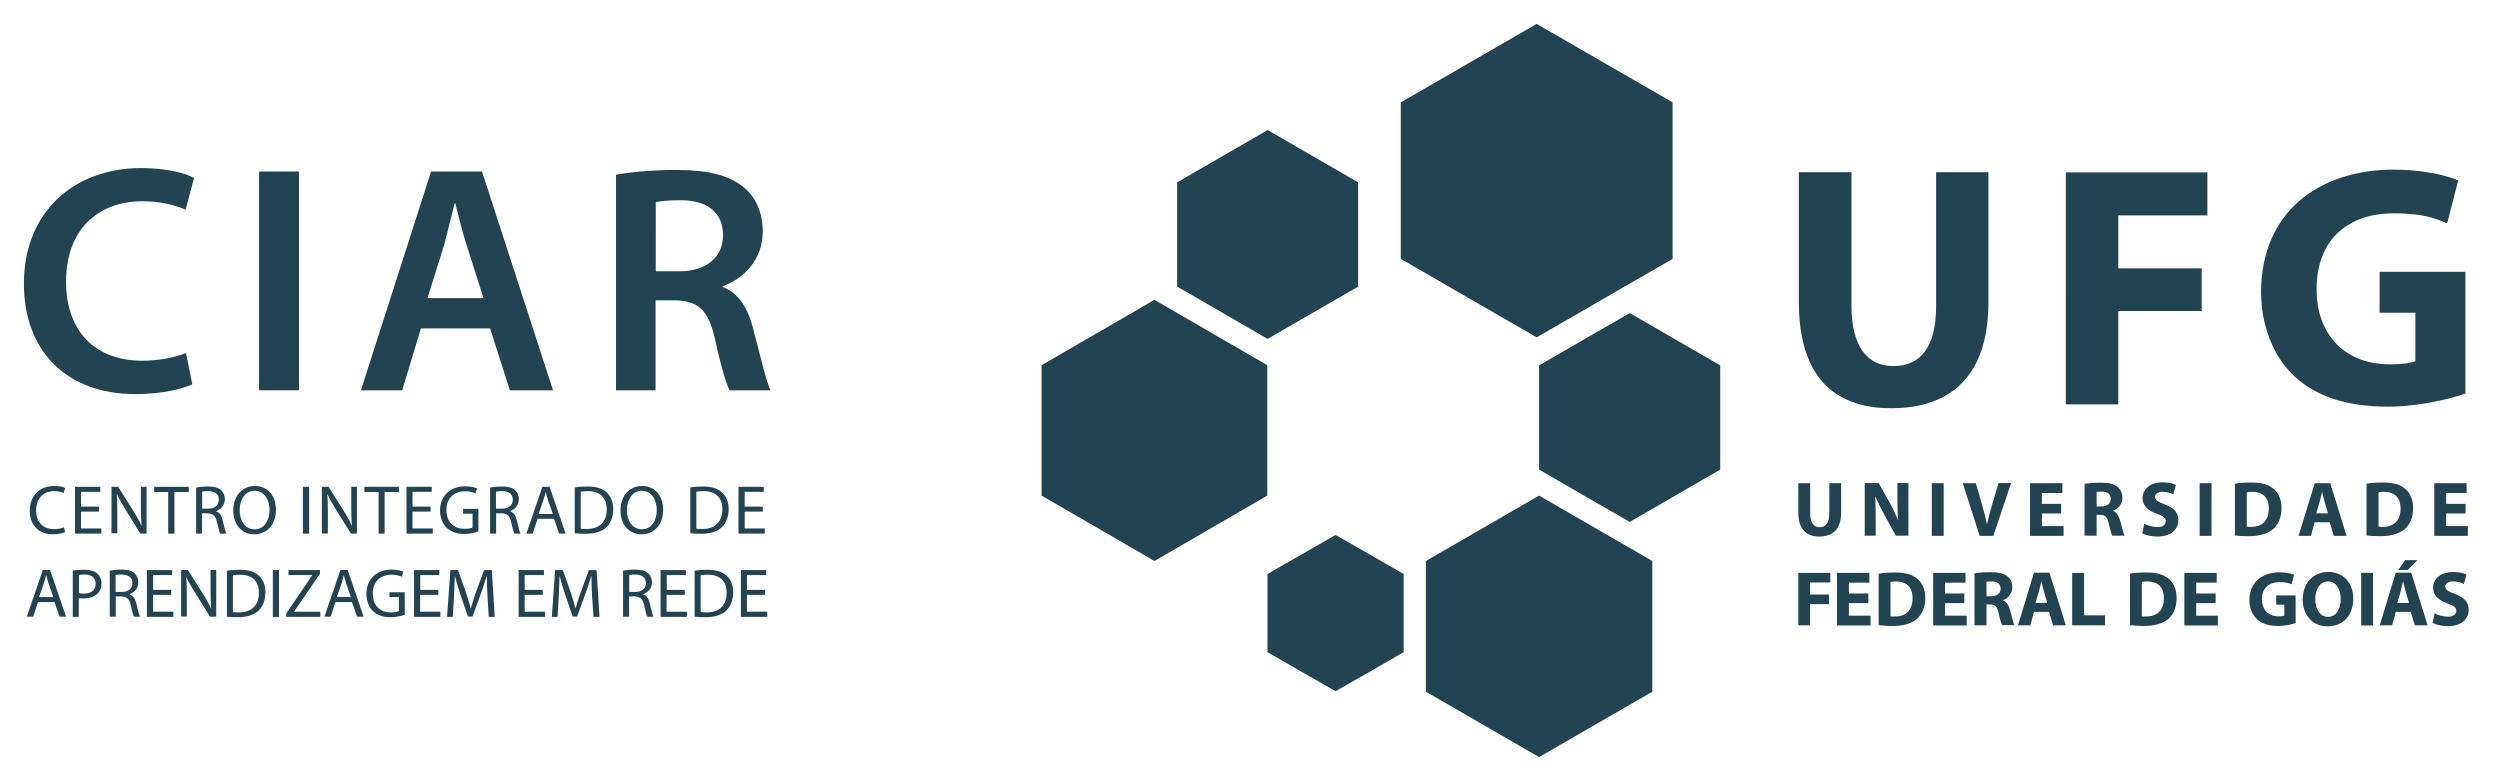 <?xml version="1.0" encoding="utf-8"?>
<!-- Generator: Adobe Illustrator 23.0.3, SVG Export Plug-In . SVG Version: 6.00 Build 0)  -->
<svg version="1.1" id="Camada_1" xmlns="http://www.w3.org/2000/svg" xmlns:xlink="http://www.w3.org/1999/xlink" x="0px" y="0px"
	 viewBox="0 0 145.33 45.45" style="enable-background:new 0 0 145.33 45.45;" xml:space="preserve">
<style type="text/css">
	.st0{fill:#224352;}
	.st1{fill-rule:evenodd;clip-rule:evenodd;fill:#224352;}
</style>
<g>
	<g>
		<g>
			<path class="st0" d="M11.18,22.34c-0.55,0.26-1.75,0.57-3.3,0.57c-4.04,0-6.49-2.53-6.49-6.42c0-4.19,2.93-6.72,6.82-6.72
				c1.53,0,2.6,0.32,3.07,0.57l-0.49,1.85c-0.6-0.26-1.45-0.49-2.49-0.49c-2.59,0-4.46,1.62-4.46,4.68c0,2.81,1.62,4.59,4.44,4.59
				c0.93,0,1.91-0.19,2.53-0.45L11.18,22.34z"/>
			<path class="st0" d="M17.38,9.97v12.72h-2.32V9.97H17.38z"/>
			<path class="st0" d="M24.47,19.09l-1.09,3.6h-2.4l4.08-12.72h2.96l4.13,12.72h-2.51l-1.15-3.6H24.47z M28.11,17.33l-1-3.13
				c-0.25-0.77-0.45-1.64-0.64-2.38h-0.04c-0.19,0.74-0.4,1.62-0.6,2.38l-0.98,3.13H28.11z"/>
			<path class="st0" d="M35.81,10.16c0.89-0.17,2.17-0.28,3.51-0.28c1.83,0,3.06,0.3,3.93,1.02c0.7,0.58,1.09,1.47,1.09,2.56
				c0,1.64-1.11,2.75-2.32,3.17v0.06c0.92,0.34,1.47,1.23,1.77,2.45c0.42,1.59,0.76,3.06,1,3.55h-2.38c-0.19-0.38-0.51-1.41-0.85-3
				c-0.38-1.66-0.96-2.19-2.28-2.23h-1.17v5.23h-2.3V10.16z M38.12,15.77h1.38c1.57,0,2.53-0.83,2.53-2.09
				c0-1.38-0.96-2.04-2.47-2.04c-0.74,0-1.21,0.06-1.44,0.11V15.77z"/>
		</g>
		<g>
			<g>
				<path class="st0" d="M3.79,30.93c-0.13,0.06-0.39,0.13-0.72,0.13c-0.77,0-1.34-0.48-1.34-1.38c0-0.86,0.58-1.43,1.42-1.43
					c0.33,0,0.55,0.07,0.64,0.12l-0.09,0.29c-0.13-0.06-0.32-0.11-0.54-0.11c-0.64,0-1.06,0.41-1.06,1.12
					c0,0.67,0.38,1.09,1.04,1.09c0.22,0,0.44-0.04,0.58-0.11L3.79,30.93z"/>
				<path class="st0" d="M5.77,29.74H4.71v0.98h1.18v0.3H4.36V28.3h1.47v0.29H4.71v0.86h1.05V29.74z"/>
				<path class="st0" d="M6.48,31.02V28.3h0.39l0.87,1.38c0.2,0.32,0.36,0.6,0.48,0.88l0.01,0c-0.03-0.36-0.04-0.69-0.04-1.12V28.3
					h0.33v2.72H8.16L7.3,29.63c-0.19-0.3-0.37-0.61-0.5-0.91l-0.01,0c0.02,0.34,0.03,0.67,0.03,1.12v1.16H6.48z"/>
				<path class="st0" d="M9.78,28.6H8.96v-0.3h2.01v0.3h-0.83v2.42H9.78V28.6z"/>
				<path class="st0" d="M11.4,28.34c0.18-0.03,0.43-0.06,0.67-0.06c0.38,0,0.62,0.07,0.79,0.22c0.13,0.12,0.21,0.31,0.21,0.52
					c0,0.35-0.23,0.59-0.51,0.69v0.01c0.21,0.07,0.33,0.27,0.39,0.55c0.09,0.38,0.15,0.64,0.21,0.75h-0.36
					c-0.05-0.08-0.1-0.31-0.18-0.65c-0.08-0.38-0.23-0.52-0.55-0.53h-0.33v1.18H11.4V28.34z M11.75,29.57h0.36
					c0.38,0,0.61-0.21,0.61-0.52c0-0.35-0.25-0.5-0.62-0.5c-0.17,0-0.29,0.01-0.35,0.03V29.57z"/>
				<path class="st0" d="M16.04,29.63c0,0.93-0.57,1.43-1.26,1.43c-0.72,0-1.22-0.56-1.22-1.38c0-0.86,0.53-1.43,1.26-1.43
					C15.56,28.25,16.04,28.82,16.04,29.63z M13.93,29.67c0,0.58,0.31,1.1,0.87,1.1c0.56,0,0.87-0.51,0.87-1.13
					c0-0.54-0.28-1.11-0.87-1.11C14.22,28.54,13.93,29.08,13.93,29.67z"/>
				<path class="st0" d="M17.97,28.3v2.72h-0.36V28.3H17.97z"/>
				<path class="st0" d="M18.71,31.02V28.3h0.39l0.87,1.38c0.2,0.32,0.36,0.6,0.48,0.88l0.01,0c-0.03-0.36-0.04-0.69-0.04-1.12V28.3
					h0.33v2.72H20.4l-0.86-1.38c-0.19-0.3-0.37-0.61-0.5-0.91l-0.01,0c0.02,0.34,0.03,0.67,0.03,1.12v1.16H18.71z"/>
				<path class="st0" d="M22.01,28.6h-0.83v-0.3h2.01v0.3h-0.83v2.42h-0.35V28.6z"/>
				<path class="st0" d="M25.03,29.74h-1.05v0.98h1.18v0.3h-1.53V28.3h1.47v0.29h-1.12v0.86h1.05V29.74z"/>
				<path class="st0" d="M27.82,30.89c-0.16,0.06-0.47,0.15-0.84,0.15c-0.41,0-0.75-0.11-1.02-0.36c-0.23-0.23-0.38-0.59-0.38-1.01
					c0-0.81,0.56-1.4,1.47-1.4c0.31,0,0.56,0.07,0.68,0.12l-0.09,0.29c-0.15-0.07-0.33-0.12-0.6-0.12c-0.66,0-1.09,0.41-1.09,1.09
					c0,0.69,0.41,1.09,1.05,1.09c0.23,0,0.39-0.03,0.47-0.07v-0.81h-0.55v-0.28h0.89V30.89z"/>
				<path class="st0" d="M28.49,28.34c0.18-0.03,0.44-0.06,0.67-0.06c0.38,0,0.62,0.07,0.79,0.22c0.13,0.12,0.21,0.31,0.21,0.52
					c0,0.35-0.23,0.59-0.5,0.69v0.01c0.2,0.07,0.33,0.27,0.39,0.55c0.09,0.38,0.15,0.64,0.21,0.75h-0.36
					c-0.05-0.08-0.1-0.31-0.18-0.65c-0.08-0.38-0.23-0.52-0.55-0.53h-0.33v1.18h-0.35V28.34z M28.84,29.57h0.36
					c0.38,0,0.61-0.21,0.61-0.52c0-0.35-0.25-0.5-0.63-0.5c-0.17,0-0.29,0.01-0.35,0.03V29.57z"/>
				<path class="st0" d="M31.25,30.16l-0.28,0.86H30.6l0.93-2.72h0.42l0.93,2.72H32.5l-0.29-0.86H31.25z M32.14,29.89l-0.27-0.78
					c-0.06-0.18-0.1-0.34-0.14-0.5h-0.01c-0.04,0.16-0.08,0.33-0.14,0.49l-0.27,0.78H32.14z"/>
				<path class="st0" d="M33.41,28.34c0.22-0.04,0.47-0.06,0.75-0.06c0.5,0,0.86,0.12,1.1,0.34c0.24,0.22,0.39,0.54,0.39,0.97
					c0,0.44-0.14,0.81-0.39,1.05c-0.26,0.26-0.68,0.39-1.21,0.39c-0.25,0-0.46-0.01-0.64-0.03V28.34z M33.76,30.74
					c0.09,0.01,0.22,0.01,0.35,0.01c0.75,0,1.16-0.42,1.16-1.15c0-0.64-0.36-1.05-1.1-1.05c-0.18,0-0.32,0.02-0.41,0.03V30.74z"/>
				<path class="st0" d="M38.55,29.63c0,0.93-0.57,1.43-1.26,1.43c-0.72,0-1.22-0.56-1.22-1.38c0-0.86,0.53-1.43,1.26-1.43
					C38.07,28.25,38.55,28.82,38.55,29.63z M36.44,29.67c0,0.58,0.32,1.1,0.87,1.1c0.56,0,0.87-0.51,0.87-1.13
					c0-0.54-0.28-1.11-0.87-1.11C36.73,28.54,36.44,29.08,36.44,29.67z"/>
				<path class="st0" d="M40.12,28.34c0.21-0.04,0.47-0.06,0.75-0.06c0.5,0,0.86,0.12,1.1,0.34c0.24,0.22,0.39,0.54,0.39,0.97
					c0,0.44-0.14,0.81-0.39,1.05c-0.26,0.26-0.68,0.39-1.2,0.39c-0.26,0-0.46-0.01-0.64-0.03V28.34z M40.47,30.74
					c0.09,0.01,0.22,0.01,0.36,0.01c0.75,0,1.16-0.42,1.16-1.15c0.01-0.64-0.36-1.05-1.1-1.05c-0.18,0-0.32,0.02-0.41,0.03V30.74z"
					/>
				<path class="st0" d="M44.34,29.74h-1.05v0.98h1.17v0.3h-1.53V28.3h1.47v0.29h-1.11v0.86h1.05V29.74z"/>
				<path class="st0" d="M2.21,35l-0.28,0.85H1.56l0.93-2.72h0.42l0.93,2.72H3.46L3.17,35H2.21z M3.1,34.72l-0.27-0.78
					c-0.06-0.18-0.1-0.34-0.14-0.5H2.68c-0.04,0.16-0.08,0.33-0.14,0.49l-0.27,0.78H3.1z"/>
				<path class="st0" d="M4.23,33.17c0.17-0.03,0.39-0.05,0.67-0.05c0.35,0,0.6,0.08,0.76,0.22c0.14,0.13,0.24,0.33,0.24,0.57
					c0,0.25-0.07,0.44-0.21,0.58c-0.19,0.2-0.49,0.3-0.83,0.3c-0.1,0-0.2,0-0.28-0.02v1.09H4.23V33.17z M4.59,34.48
					c0.08,0.02,0.17,0.03,0.29,0.03c0.42,0,0.68-0.21,0.68-0.58c0-0.36-0.26-0.53-0.64-0.53c-0.15,0-0.27,0.01-0.33,0.03V34.48z"/>
				<path class="st0" d="M6.38,33.17c0.18-0.03,0.43-0.06,0.67-0.06c0.37,0,0.62,0.07,0.78,0.22c0.13,0.12,0.21,0.31,0.21,0.52
					c0,0.35-0.22,0.59-0.51,0.69v0.01c0.2,0.07,0.33,0.26,0.4,0.55c0.09,0.38,0.15,0.64,0.21,0.75H7.79
					c-0.05-0.08-0.11-0.31-0.18-0.65c-0.08-0.37-0.23-0.51-0.55-0.53H6.73v1.18H6.38V33.17z M6.73,34.41h0.36
					c0.37,0,0.61-0.2,0.61-0.51c0-0.35-0.26-0.5-0.63-0.5c-0.17,0-0.29,0.01-0.35,0.03V34.41z"/>
				<path class="st0" d="M9.95,34.58H8.9v0.98h1.18v0.3H8.54v-2.72h1.47v0.29H8.9v0.86h1.05V34.58z"/>
				<path class="st0" d="M10.53,35.85v-2.72h0.39l0.87,1.38c0.2,0.32,0.36,0.6,0.48,0.88l0.01,0c-0.03-0.36-0.04-0.69-0.04-1.12
					v-1.14h0.33v2.72h-0.36l-0.86-1.38c-0.19-0.3-0.37-0.61-0.51-0.91l-0.01,0c0.02,0.34,0.03,0.67,0.03,1.12v1.16H10.53z"/>
				<path class="st0" d="M13.19,33.18c0.21-0.04,0.47-0.06,0.75-0.06c0.5,0,0.86,0.12,1.1,0.34c0.25,0.22,0.39,0.53,0.39,0.97
					c0,0.44-0.14,0.81-0.39,1.06c-0.26,0.25-0.68,0.39-1.21,0.39c-0.26,0-0.46-0.01-0.64-0.03V33.18z M13.53,35.58
					c0.09,0.01,0.22,0.02,0.36,0.02c0.75,0,1.16-0.42,1.16-1.15c0-0.64-0.36-1.04-1.1-1.04c-0.18,0-0.32,0.01-0.41,0.03V35.58z"/>
				<path class="st0" d="M16.22,33.14v2.72h-0.36v-2.72H16.22z"/>
				<path class="st0" d="M16.65,35.65l1.5-2.21v-0.01h-1.38v-0.29h1.83v0.21l-1.5,2.2v0.01h1.52v0.3h-1.98V35.65z"/>
				<path class="st0" d="M19.5,35l-0.28,0.85h-0.36l0.93-2.72h0.42l0.93,2.72h-0.38L20.46,35H19.5z M20.4,34.72l-0.27-0.78
					c-0.06-0.18-0.1-0.34-0.14-0.5h-0.01c-0.04,0.16-0.08,0.33-0.13,0.49l-0.27,0.78H20.4z"/>
				<path class="st0" d="M23.54,35.73c-0.16,0.06-0.47,0.15-0.84,0.15c-0.41,0-0.75-0.1-1.02-0.36c-0.23-0.22-0.38-0.59-0.38-1.01
					c0-0.81,0.56-1.4,1.47-1.4c0.32,0,0.56,0.07,0.68,0.13l-0.09,0.29c-0.15-0.07-0.33-0.12-0.6-0.12c-0.66,0-1.09,0.41-1.09,1.09
					c0,0.69,0.41,1.1,1.05,1.1c0.23,0,0.39-0.03,0.47-0.08v-0.81h-0.55v-0.28h0.89V35.73z"/>
				<path class="st0" d="M25.47,34.58h-1.05v0.98h1.18v0.3h-1.53v-2.72h1.47v0.29h-1.11v0.86h1.05V34.58z"/>
				<path class="st0" d="M28.34,34.66c-0.02-0.38-0.04-0.84-0.04-1.17h-0.01c-0.1,0.31-0.2,0.66-0.34,1.03l-0.48,1.32H27.2
					l-0.44-1.29c-0.13-0.39-0.23-0.73-0.31-1.05h-0.01c-0.01,0.34-0.03,0.79-0.05,1.2l-0.07,1.16h-0.33l0.19-2.72h0.45l0.46,1.31
					c0.11,0.33,0.2,0.63,0.27,0.92h0.01c0.07-0.27,0.17-0.57,0.29-0.92l0.48-1.31h0.45l0.17,2.72h-0.35L28.34,34.66z"/>
				<path class="st0" d="M31.55,34.58H30.5v0.98h1.18v0.3h-1.53v-2.72h1.47v0.29H30.5v0.86h1.05V34.58z"/>
				<path class="st0" d="M34.42,34.66c-0.02-0.38-0.04-0.84-0.04-1.17h-0.01c-0.1,0.31-0.2,0.66-0.34,1.03l-0.48,1.32h-0.26
					l-0.44-1.29c-0.13-0.39-0.23-0.73-0.31-1.05h-0.01c-0.01,0.34-0.03,0.79-0.05,1.2l-0.07,1.16h-0.33l0.19-2.72h0.45l0.46,1.31
					c0.11,0.33,0.2,0.63,0.27,0.92h0.01c0.07-0.27,0.17-0.57,0.29-0.92l0.48-1.31h0.45l0.17,2.72h-0.35L34.42,34.66z"/>
				<path class="st0" d="M36.23,33.17c0.18-0.03,0.44-0.06,0.67-0.06c0.37,0,0.62,0.07,0.79,0.22c0.13,0.12,0.21,0.31,0.21,0.52
					c0,0.35-0.23,0.59-0.51,0.69v0.01c0.2,0.07,0.33,0.26,0.39,0.55c0.09,0.38,0.15,0.64,0.21,0.75h-0.36
					c-0.05-0.08-0.1-0.31-0.18-0.65c-0.08-0.37-0.23-0.51-0.55-0.53h-0.33v1.18h-0.35V33.17z M36.58,34.41h0.36
					c0.38,0,0.61-0.2,0.61-0.51c0-0.35-0.25-0.5-0.62-0.5c-0.17,0-0.29,0.01-0.35,0.03V34.41z"/>
				<path class="st0" d="M39.8,34.58h-1.05v0.98h1.18v0.3H38.4v-2.72h1.47v0.29h-1.11v0.86h1.05V34.58z"/>
				<path class="st0" d="M40.38,33.18c0.21-0.04,0.47-0.06,0.75-0.06c0.5,0,0.86,0.12,1.1,0.34c0.25,0.22,0.39,0.53,0.39,0.97
					c0,0.44-0.14,0.81-0.39,1.06c-0.26,0.25-0.68,0.39-1.21,0.39c-0.25,0-0.46-0.01-0.64-0.03V33.18z M40.73,35.58
					c0.09,0.01,0.22,0.02,0.36,0.02c0.75,0,1.15-0.42,1.15-1.15c0-0.64-0.36-1.04-1.1-1.04c-0.18,0-0.32,0.01-0.41,0.03V35.58z"/>
				<path class="st0" d="M44.47,34.58h-1.05v0.98h1.18v0.3h-1.53v-2.72h1.47v0.29h-1.12v0.86h1.05V34.58z"/>
			</g>
		</g>
	</g>
	<path class="st1" d="M67.11,17.43l3.28,1.9l3.28,1.9v3.79v3.79l-3.28,1.9l-3.28,1.9l-3.28-1.9l-3.28-1.9v-3.79v-3.79l3.28-1.9
		L67.11,17.43L67.11,17.43z M73.69,7.56l-2.63,1.52l-2.63,1.52v3.03v3.03l2.63,1.52l2.63,1.52l2.63-1.52l2.63-1.52v-3.03V10.6
		l-2.63-1.52L73.69,7.56L73.69,7.56z M77.64,31.1l1.98,1.13l1.98,1.14v2.27v2.27l-1.98,1.14l-1.98,1.13l-1.98-1.13l-1.98-1.14v-2.27
		v-2.27l1.98-1.14L77.64,31.1L77.64,31.1z M94.74,18.2l2.63,1.52l2.63,1.52v3.03v3.03l-2.63,1.52l-2.63,1.52l-2.64-1.52l-2.63-1.52
		v-3.03v-3.03l2.63-1.52L94.74,18.2L94.74,18.2z M89.33,1.39l-3.95,2.28l-3.95,2.28v4.55v4.55l3.95,2.28l3.95,2.28l3.95-2.28
		l3.95-2.28V10.5V5.95l-3.95-2.28L89.33,1.39L89.33,1.39z M89.47,28.81l-3.29,1.9l-3.29,1.9v3.8v3.8l3.29,1.9l3.29,1.9l3.29-1.9
		l3.29-1.9v-3.8v-3.8l-3.29-1.9L89.47,28.81z"/>
	<path class="st0" d="M104.57,10.01v7.53c0,1.43,0.22,2.6,0.64,3.51c0.42,0.92,1.03,1.59,1.84,2.03c0.8,0.44,1.77,0.66,2.91,0.65
		c1.18,0,2.19-0.22,3.03-0.67c0.84-0.45,1.48-1.12,1.93-2.04c0.44-0.91,0.67-2.05,0.67-3.44v-7.57h-3.04v7.75
		c0,1.2-0.22,2.09-0.64,2.66c-0.42,0.58-1.04,0.86-1.84,0.86c-0.78,0-1.38-0.29-1.8-0.88c-0.42-0.59-0.64-1.47-0.64-2.64v-7.75
		H104.57L104.57,10.01z M120.1,23.51h3.04v-5.43h4.85V15.6h-4.85v-3.08h5.18v-2.5h-8.23V23.51L120.1,23.51z M143.36,15.8h-5.03v2.38
		h2.08V21c-0.12,0.05-0.32,0.09-0.57,0.13c-0.26,0.03-0.56,0.05-0.91,0.05c-0.63,0-1.2-0.1-1.72-0.29c-0.52-0.2-0.97-0.48-1.35-0.86
		c-0.38-0.38-0.67-0.84-0.88-1.38c-0.21-0.54-0.31-1.16-0.31-1.87c0-0.73,0.12-1.37,0.34-1.92c0.22-0.55,0.54-1.01,0.94-1.37
		c0.41-0.36,0.88-0.64,1.42-0.82c0.54-0.18,1.13-0.27,1.77-0.27c0.49,0,0.93,0.03,1.3,0.07c0.38,0.05,0.71,0.12,1.01,0.21
		c0.3,0.09,0.57,0.19,0.81,0.3l0.64-2.49c-0.22-0.1-0.51-0.19-0.88-0.29c-0.36-0.1-0.78-0.17-1.27-0.24
		c-0.48-0.06-1.02-0.09-1.6-0.1c-1.11,0-2.14,0.16-3.07,0.47c-0.93,0.31-1.75,0.77-2.44,1.37c-0.69,0.6-1.23,1.34-1.61,2.22
		c-0.38,0.88-0.58,1.88-0.59,3.01c0,0.66,0.07,1.29,0.22,1.89c0.15,0.6,0.36,1.15,0.64,1.66c0.28,0.51,0.63,0.96,1.03,1.35
		c0.62,0.59,1.38,1.04,2.29,1.35c0.91,0.3,1.97,0.46,3.2,0.46c0.6,0,1.19-0.05,1.75-0.13c0.57-0.08,1.09-0.18,1.56-0.29
		c0.48-0.12,0.87-0.23,1.19-0.34V15.8z"/>
	<g>
		<path class="st1" d="M104.54,28.09v1.7c0,0.97,0.45,1.4,1.22,1.4c0.8,0,1.27-0.45,1.27-1.39v-1.71h-0.69v1.76
			c0,0.54-0.2,0.8-0.56,0.8c-0.35,0-0.55-0.27-0.55-0.8v-1.76H104.54L104.54,28.09z M109.04,31.14v-0.92c0-0.5-0.01-0.93-0.03-1.34
			h0.02c0.15,0.36,0.35,0.75,0.53,1.08l0.65,1.18h0.73v-3.06h-0.64v0.89c0,0.46,0.01,0.88,0.05,1.28h-0.01
			c-0.14-0.34-0.32-0.73-0.5-1.05l-0.63-1.12h-0.81v3.06H109.04L109.04,31.14z M112.3,28.09v3.06h0.69v-3.06H112.3L112.3,28.09z
			 M115.88,31.14l1.03-3.06h-0.73l-0.39,1.31c-0.1,0.35-0.2,0.71-0.28,1.08h-0.01c-0.07-0.38-0.17-0.72-0.27-1.09l-0.37-1.29h-0.76
			l0.98,3.06H115.88L115.88,31.14z M119.82,29.29h-1.12v-0.63h1.19v-0.57h-1.88v3.06h1.95v-0.57h-1.26v-0.73h1.12V29.29
			L119.82,29.29z M121.19,31.14h0.69v-1.21h0.2c0.29,0,0.42,0.11,0.5,0.49c0.09,0.38,0.16,0.63,0.21,0.72h0.71
			c-0.06-0.12-0.15-0.52-0.25-0.87c-0.08-0.28-0.2-0.48-0.41-0.57v-0.01c0.26-0.1,0.54-0.36,0.54-0.75c0-0.28-0.1-0.49-0.29-0.64
			c-0.22-0.18-0.53-0.24-0.99-0.24c-0.37,0-0.7,0.03-0.92,0.07V31.14L121.19,31.14z M121.88,28.6c0.05-0.01,0.14-0.02,0.31-0.02
			c0.32,0,0.51,0.14,0.51,0.42c0,0.27-0.2,0.44-0.55,0.44h-0.27V28.6L121.88,28.6z M124.53,31c0.17,0.1,0.52,0.19,0.87,0.19
			c0.84,0,1.23-0.44,1.23-0.95c0-0.44-0.25-0.72-0.79-0.92c-0.4-0.16-0.57-0.24-0.57-0.44c0-0.15,0.15-0.29,0.44-0.29
			c0.29,0,0.52,0.09,0.63,0.15l0.15-0.55c-0.18-0.09-0.43-0.15-0.78-0.15c-0.72,0-1.16,0.4-1.16,0.92c0,0.45,0.33,0.73,0.84,0.91
			c0.37,0.13,0.51,0.24,0.51,0.43c0,0.2-0.17,0.34-0.48,0.34c-0.3,0-0.58-0.1-0.77-0.19L124.53,31L124.53,31z M127.87,28.09v3.06
			h0.69v-3.06H127.87L127.87,28.09z M129.92,31.13c0.17,0.02,0.43,0.04,0.79,0.04c0.6,0,1.09-0.13,1.42-0.4
			c0.29-0.25,0.5-0.65,0.5-1.24c0-0.54-0.2-0.92-0.52-1.16c-0.29-0.22-0.67-0.32-1.26-0.32c-0.34,0-0.68,0.02-0.93,0.07V31.13
			L129.92,31.13z M130.61,28.62c0.06-0.01,0.16-0.03,0.31-0.03c0.6,0,0.97,0.31,0.97,0.97c0,0.73-0.41,1.07-1.04,1.07
			c-0.08,0-0.18,0-0.24-0.02V28.62L130.61,28.62z M135.43,30.36l0.24,0.79h0.74l-0.95-3.06h-0.9l-0.94,3.06h0.72l0.21-0.79H135.43
			L135.43,30.36z M134.65,29.84l0.19-0.65c0.05-0.18,0.1-0.41,0.14-0.59h0.01c0.04,0.18,0.1,0.41,0.15,0.59l0.19,0.65H134.65
			L134.65,29.84z M137.58,31.13c0.17,0.02,0.43,0.04,0.78,0.04c0.6,0,1.09-0.13,1.42-0.4c0.29-0.25,0.5-0.65,0.5-1.24
			c0-0.54-0.2-0.92-0.52-1.16c-0.29-0.22-0.67-0.32-1.26-0.32c-0.34,0-0.68,0.02-0.93,0.07V31.13L137.58,31.13z M138.27,28.62
			c0.06-0.01,0.16-0.03,0.31-0.03c0.6,0,0.97,0.31,0.97,0.97c0,0.73-0.41,1.07-1.04,1.07c-0.08,0-0.18,0-0.24-0.02V28.62
			L138.27,28.62z M143.33,29.29h-1.13v-0.63h1.19v-0.57h-1.88v3.06h1.95v-0.57h-1.26v-0.73h1.13V29.29z"/>
		<path class="st1" d="M104.53,36.35h0.69v-1.23h1.1v-0.56h-1.1v-0.7h1.18V33.3h-1.86V36.35L104.53,36.35z M108.61,34.5h-1.13v-0.63
			h1.19V33.3h-1.88v3.06h1.95v-0.57h-1.26v-0.73h1.13V34.5L108.61,34.5z M109.21,36.34c0.17,0.02,0.43,0.05,0.78,0.05
			c0.6,0,1.1-0.12,1.42-0.39c0.29-0.25,0.51-0.65,0.51-1.24c0-0.55-0.2-0.92-0.52-1.16c-0.29-0.22-0.67-0.32-1.26-0.32
			c-0.35,0-0.68,0.02-0.93,0.07V36.34L109.21,36.34z M109.9,33.83c0.06-0.01,0.16-0.03,0.31-0.03c0.6,0,0.97,0.31,0.97,0.97
			c0,0.73-0.41,1.07-1.04,1.07c-0.08,0-0.18,0-0.24-0.01V33.83L109.9,33.83z M114.19,34.5h-1.12v-0.63h1.19V33.3h-1.88v3.06h1.95
			v-0.57h-1.26v-0.73h1.12V34.5L114.19,34.5z M114.79,36.35h0.69v-1.21h0.2c0.29,0,0.42,0.1,0.5,0.49c0.08,0.38,0.16,0.63,0.21,0.71
			h0.71c-0.06-0.12-0.15-0.52-0.25-0.87c-0.08-0.28-0.19-0.48-0.41-0.57v-0.01c0.26-0.1,0.54-0.36,0.54-0.75
			c0-0.28-0.1-0.49-0.29-0.64c-0.22-0.17-0.53-0.24-0.99-0.24c-0.37,0-0.7,0.03-0.92,0.07V36.35L114.79,36.35z M115.48,33.82
			c0.05-0.02,0.15-0.02,0.31-0.02c0.32,0,0.51,0.14,0.51,0.42c0,0.27-0.21,0.44-0.55,0.44h-0.27V33.82L115.48,33.82z M119.11,35.57
			l0.24,0.78h0.74l-0.95-3.06h-0.9l-0.93,3.06h0.72l0.21-0.78H119.11L119.11,35.57z M118.33,35.05l0.19-0.65
			c0.05-0.18,0.1-0.41,0.14-0.59h0.01c0.05,0.18,0.1,0.41,0.15,0.59l0.19,0.65H118.33L118.33,35.05z M120.46,36.35h1.91v-0.58h-1.22
			V33.3h-0.69V36.35L120.46,36.35z M123.82,36.34c0.17,0.02,0.43,0.05,0.79,0.05c0.6,0,1.09-0.13,1.42-0.39
			c0.29-0.25,0.5-0.65,0.5-1.24c0-0.55-0.2-0.93-0.52-1.16c-0.29-0.22-0.67-0.32-1.26-0.32c-0.34,0-0.68,0.02-0.93,0.07V36.34
			L123.82,36.34z M124.51,33.83c0.06-0.01,0.16-0.03,0.31-0.03c0.6,0,0.97,0.31,0.97,0.97c0,0.73-0.41,1.07-1.04,1.07
			c-0.08,0-0.18,0-0.24-0.01V33.83L124.51,33.83z M128.8,34.5h-1.13v-0.63h1.19V33.3h-1.88v3.06h1.95v-0.57h-1.26v-0.73h1.13V34.5
			L128.8,34.5z M133.46,34.61h-1.14v0.54h0.47v0.64c-0.05,0.02-0.18,0.04-0.33,0.04c-0.57,0-0.97-0.36-0.97-1
			c0-0.67,0.44-0.99,1.02-0.99c0.33,0,0.54,0.05,0.71,0.13l0.14-0.56c-0.15-0.06-0.45-0.14-0.85-0.14c-1,0-1.74,0.58-1.75,1.6
			c0,0.45,0.15,0.84,0.43,1.11c0.28,0.27,0.69,0.41,1.24,0.41c0.4,0,0.81-0.1,1.02-0.17V34.61L133.46,34.61z M135.3,36.41
			c0.89,0,1.5-0.61,1.5-1.61c0-0.84-0.51-1.55-1.45-1.55c-0.9,0-1.49,0.68-1.49,1.6C133.86,35.72,134.4,36.41,135.3,36.41
			L135.3,36.41L135.3,36.41z M135.33,35.86c-0.46,0-0.74-0.45-0.74-1.03c0-0.57,0.27-1.03,0.75-1.03c0.48,0,0.73,0.47,0.73,1.02
			C136.07,35.42,135.8,35.86,135.33,35.86L135.33,35.86L135.33,35.86z M137.26,33.3v3.06h0.69V33.3H137.26L137.26,33.3z
			 M140.14,35.57l0.24,0.78h0.74l-0.95-3.06h-0.9l-0.93,3.06h0.72l0.21-0.78H140.14L140.14,35.57z M139.36,35.05l0.19-0.65
			c0.04-0.18,0.1-0.41,0.14-0.59h0.01c0.04,0.18,0.1,0.41,0.15,0.59l0.19,0.65H139.36L139.36,35.05z M139.82,32.56l-0.4,0.57h0.55
			l0.57-0.57H139.82L139.82,32.56z M141.41,36.21c0.17,0.1,0.52,0.19,0.87,0.19c0.84,0,1.23-0.44,1.23-0.95
			c0-0.44-0.25-0.72-0.79-0.92c-0.4-0.15-0.57-0.24-0.57-0.44c0-0.15,0.15-0.29,0.45-0.29c0.29,0,0.52,0.08,0.63,0.15l0.15-0.55
			c-0.18-0.09-0.43-0.15-0.78-0.15c-0.72,0-1.16,0.4-1.16,0.92c0,0.45,0.34,0.73,0.84,0.91c0.37,0.13,0.51,0.24,0.51,0.43
			c0,0.2-0.17,0.34-0.49,0.34c-0.29,0-0.58-0.1-0.77-0.19L141.41,36.21z"/>
	</g>
</g>
</svg>
